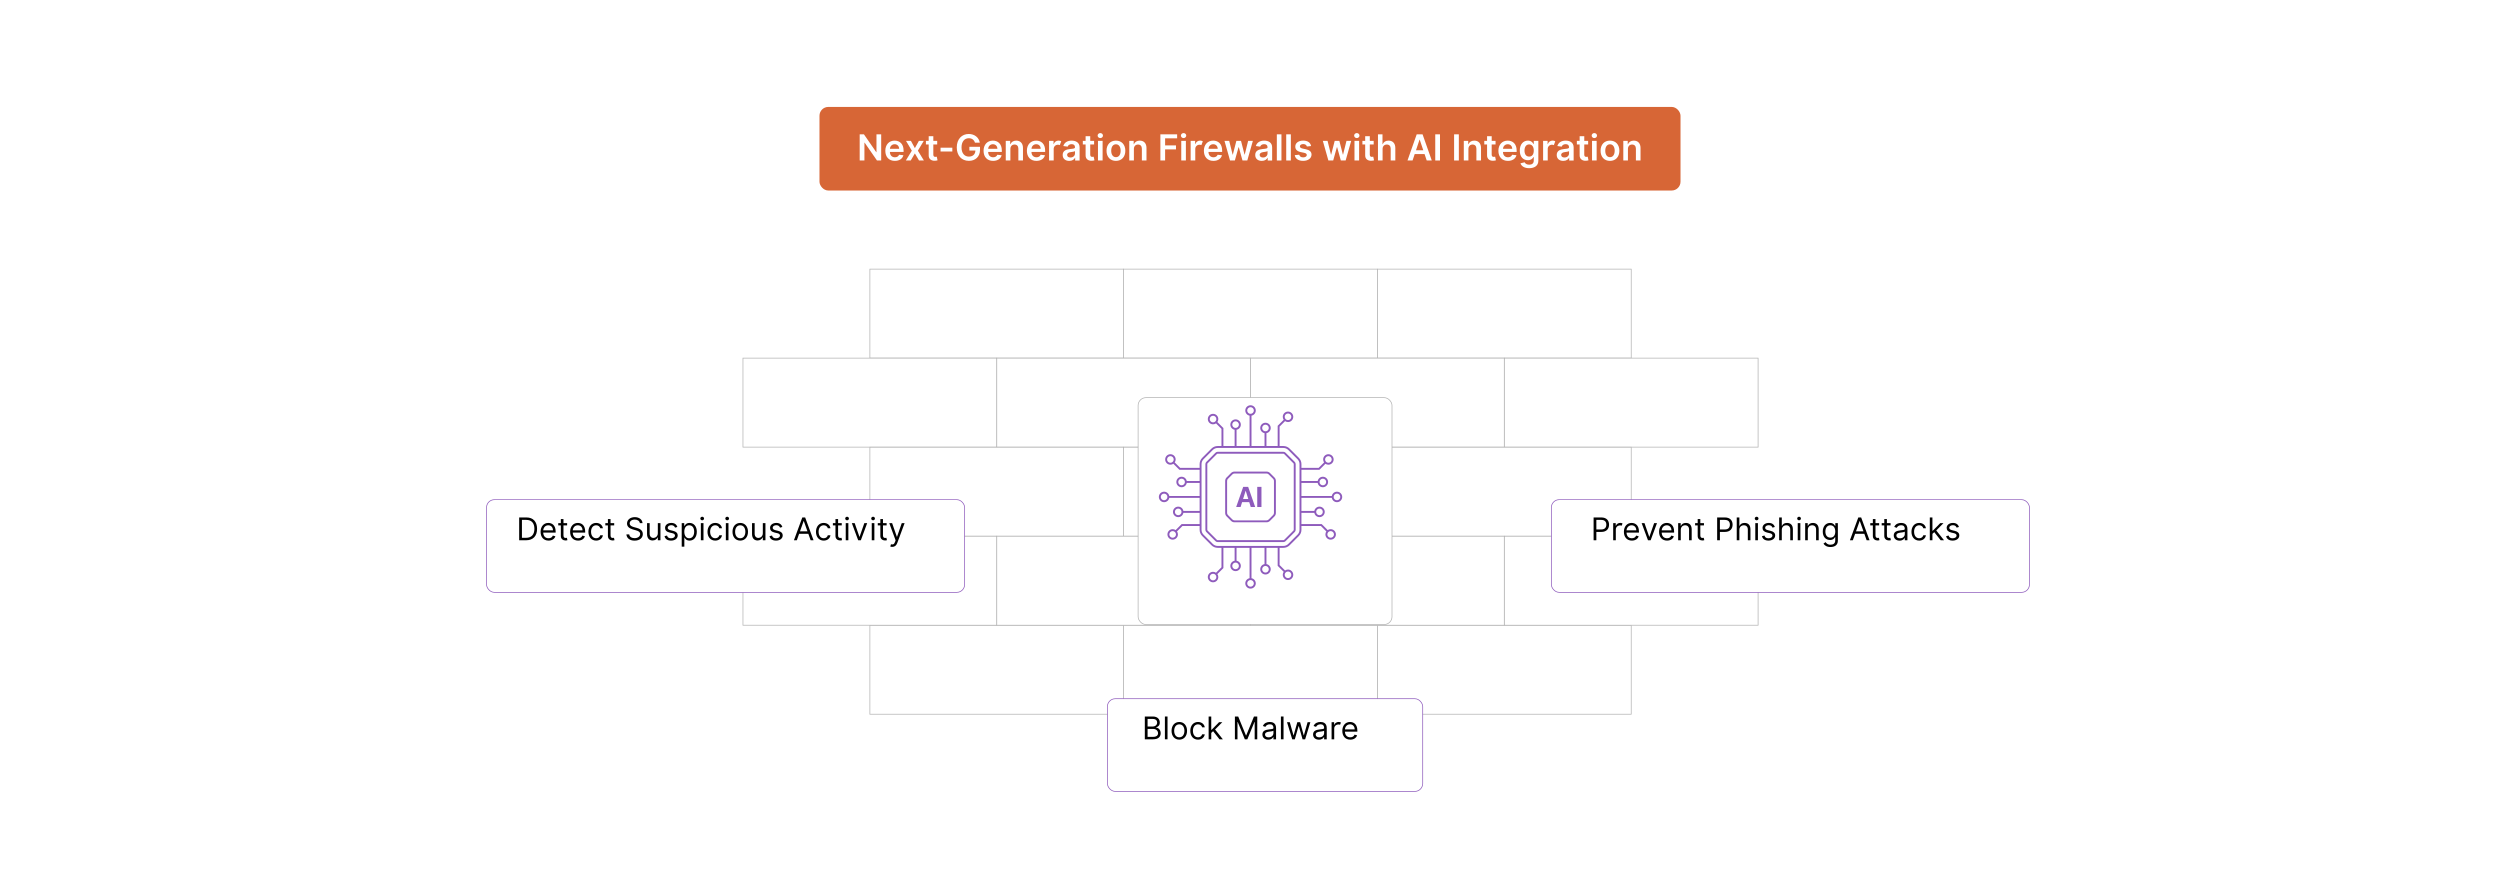 <?xml version="1.0" encoding="UTF-8"?>
<svg id="Layer_1" data-name="Layer 1" xmlns="http://www.w3.org/2000/svg" xmlns:xlink="http://www.w3.org/1999/xlink" viewBox="0 0 860 300">
  <defs>
    <filter id="drop-shadow-1" x="361.16" y="106.2" width="147.84" height="139.2" filterUnits="userSpaceOnUse">
      <feOffset dx="5" dy="5"/>
      <feGaussianBlur result="blur" stdDeviation="10"/>
      <feFlood flood-color="#000" flood-opacity=".1"/>
      <feComposite in2="blur" operator="in"/>
      <feComposite in="SourceGraphic"/>
    </filter>
    <filter id="drop-shadow-2" x="137" y="141.72" width="225.12" height="92.64" filterUnits="userSpaceOnUse">
      <feOffset dx="5" dy="5"/>
      <feGaussianBlur result="blur-2" stdDeviation="10"/>
      <feFlood flood-color="#000" flood-opacity=".1"/>
      <feComposite in2="blur-2" operator="in"/>
      <feComposite in="SourceGraphic"/>
    </filter>
    <filter id="drop-shadow-3" x="503.24" y="141.72" width="225.12" height="92.64" filterUnits="userSpaceOnUse">
      <feOffset dx="5" dy="5"/>
      <feGaussianBlur result="blur-3" stdDeviation="10"/>
      <feFlood flood-color="#000" flood-opacity=".1"/>
      <feComposite in2="blur-3" operator="in"/>
      <feComposite in="SourceGraphic"/>
    </filter>
    <filter id="drop-shadow-4" x="350.6" y="209.88" width="168.96" height="92.64" filterUnits="userSpaceOnUse">
      <feOffset dx="5" dy="5"/>
      <feGaussianBlur result="blur-4" stdDeviation="10"/>
      <feFlood flood-color="#000" flood-opacity=".1"/>
      <feComposite in2="blur-4" operator="in"/>
      <feComposite in="SourceGraphic"/>
    </filter>
  </defs>
  <rect y="0" width="860" height="300" fill="#fff"/>
  <g>
    <rect x="281.902" y="36.783" width="296.196" height="28.756" rx="3.036" ry="3.036" fill="#d76636"/>
    <g>
      <path d="M303.128,55.209h-1.45l-4.241-6.13h-.075v6.13h-1.63v-9h1.459l4.236,6.135h.079v-6.135h1.622v9Z" fill="#fff"/>
      <path d="M304.55,51.874c0-2.083,1.261-3.502,3.195-3.502,1.661,0,3.085,1.042,3.085,3.41v.488h-4.702c.013,1.156.694,1.833,1.723,1.833.685,0,1.213-.299,1.428-.87l1.485.167c-.281,1.173-1.362,1.942-2.936,1.942-2.035,0-3.278-1.349-3.278-3.467ZM309.305,51.197c-.009-.918-.624-1.586-1.538-1.586-.949,0-1.586.725-1.635,1.586h3.173Z" fill="#fff"/>
      <path d="M314.715,50.951l1.384-2.492h1.683l-2.035,3.375,2.07,3.375h-1.674l-1.428-2.43-1.415,2.43h-1.688l2.057-3.375-2.004-3.375h1.688l1.362,2.492Z" fill="#fff"/>
      <path d="M322.393,49.69h-1.331v3.489c0,.642.321.782.721.782.198,0,.378-.04.466-.061l.268,1.244c-.171.057-.483.145-.936.158-1.195.035-2.118-.589-2.109-1.859v-3.753h-.958v-1.23h.958v-1.617h1.591v1.617h1.331v1.23Z" fill="#fff"/>
      <path d="M327.601,52.116h-4.052v-1.31h4.052v1.31Z" fill="#fff"/>
      <path d="M333.269,47.55c-1.455,0-2.505,1.125-2.505,3.151,0,2.039,1.033,3.168,2.54,3.168,1.353,0,2.21-.813,2.237-2.096h-2.074v-1.274h3.652v1.081c0,2.32-1.595,3.753-3.823,3.753-2.483,0-4.17-1.767-4.17-4.614,0-2.9,1.767-4.632,4.122-4.632,1.991,0,3.52,1.23,3.797,2.997h-1.661c-.29-.954-1.028-1.534-2.114-1.534Z" fill="#fff"/>
      <path d="M338.347,51.874c0-2.083,1.261-3.502,3.195-3.502,1.661,0,3.085,1.042,3.085,3.41v.488h-4.702c.013,1.156.694,1.833,1.723,1.833.685,0,1.213-.299,1.428-.87l1.485.167c-.281,1.173-1.362,1.942-2.936,1.942-2.035,0-3.278-1.349-3.278-3.467ZM343.102,51.197c-.009-.918-.624-1.586-1.538-1.586-.949,0-1.586.725-1.635,1.586h3.173Z" fill="#fff"/>
      <path d="M347.572,55.209h-1.591v-6.75h1.52v1.147h.079c.308-.751,1.002-1.235,2.013-1.235,1.393,0,2.316.923,2.312,2.54v4.298h-1.591v-4.052c0-.901-.492-1.441-1.314-1.441-.839,0-1.428.562-1.428,1.538v3.955Z" fill="#fff"/>
      <path d="M353.246,51.874c0-2.083,1.261-3.502,3.195-3.502,1.661,0,3.085,1.042,3.085,3.41v.488h-4.702c.013,1.156.694,1.833,1.723,1.833.685,0,1.213-.299,1.428-.87l1.485.167c-.281,1.173-1.362,1.942-2.936,1.942-2.035,0-3.278-1.349-3.278-3.467ZM358,51.197c-.009-.918-.624-1.586-1.538-1.586-.949,0-1.586.725-1.635,1.586h3.173Z" fill="#fff"/>
      <path d="M360.879,48.459h1.542v1.125h.07c.246-.782.888-1.222,1.665-1.222.365,0,.668.097.905.246l-.492,1.318c-.171-.079-.369-.141-.628-.141-.831,0-1.472.602-1.472,1.455v3.968h-1.591v-6.75Z" fill="#fff"/>
      <path d="M365.561,53.315c0-1.52,1.252-1.912,2.562-2.052,1.191-.127,1.67-.149,1.67-.606v-.026c0-.664-.404-1.042-1.143-1.042-.778,0-1.226.396-1.384.857l-1.485-.211c.352-1.23,1.441-1.863,2.861-1.863,1.288,0,2.742.536,2.742,2.32v4.518h-1.529v-.927h-.053c-.29.567-.923,1.063-1.982,1.063-1.288,0-2.259-.703-2.259-2.03ZM369.797,52.788v-.795c-.206.167-1.042.273-1.459.33-.712.101-1.244.356-1.244.967,0,.585.475.888,1.138.888.958,0,1.565-.637,1.565-1.389Z" fill="#fff"/>
      <path d="M376.368,49.69h-1.331v3.489c0,.642.321.782.721.782.198,0,.378-.04.466-.061l.268,1.244c-.171.057-.483.145-.936.158-1.195.035-2.118-.589-2.109-1.859v-3.753h-.958v-1.23h.958v-1.617h1.591v1.617h1.331v1.23Z" fill="#fff"/>
      <path d="M377.582,46.64c0-.479.413-.866.923-.866.505,0,.918.387.918.866,0,.475-.413.861-.918.861-.51,0-.923-.387-.923-.861ZM377.705,48.459h1.591v6.75h-1.591v-6.75Z" fill="#fff"/>
      <path d="M380.644,51.861c0-2.092,1.257-3.489,3.234-3.489s3.234,1.397,3.234,3.489c0,2.087-1.257,3.481-3.234,3.481s-3.234-1.393-3.234-3.481ZM385.5,51.856c0-1.235-.536-2.224-1.613-2.224-1.094,0-1.63.989-1.63,2.224s.536,2.21,1.63,2.21c1.077,0,1.613-.976,1.613-2.21Z" fill="#fff"/>
      <path d="M390.058,55.209h-1.591v-6.75h1.52v1.147h.079c.308-.751,1.002-1.235,2.013-1.235,1.393,0,2.316.923,2.312,2.54v4.298h-1.591v-4.052c0-.901-.492-1.441-1.314-1.441-.839,0-1.428.562-1.428,1.538v3.955Z" fill="#fff"/>
      <path d="M399.168,46.209h5.766v1.367h-4.135v2.443h3.74v1.367h-3.74v3.823h-1.63v-9Z" fill="#fff"/>
      <path d="M406.231,46.64c0-.479.413-.866.923-.866.505,0,.918.387.918.866,0,.475-.413.861-.918.861-.51,0-.923-.387-.923-.861ZM406.353,48.459h1.591v6.75h-1.591v-6.75Z" fill="#fff"/>
      <path d="M409.583,48.459h1.542v1.125h.07c.246-.782.888-1.222,1.665-1.222.365,0,.668.097.905.246l-.492,1.318c-.171-.079-.369-.141-.628-.141-.831,0-1.472.602-1.472,1.455v3.968h-1.591v-6.75Z" fill="#fff"/>
      <path d="M414.137,51.874c0-2.083,1.261-3.502,3.195-3.502,1.661,0,3.085,1.042,3.085,3.41v.488h-4.702c.013,1.156.694,1.833,1.723,1.833.685,0,1.213-.299,1.428-.87l1.485.167c-.281,1.173-1.362,1.942-2.936,1.942-2.035,0-3.278-1.349-3.278-3.467ZM418.892,51.197c-.009-.918-.624-1.586-1.538-1.586-.949,0-1.586.725-1.635,1.586h3.173Z" fill="#fff"/>
      <path d="M421.222,48.459h1.622l1.187,4.746h.061l1.213-4.746h1.604l1.213,4.72h.066l1.169-4.72h1.626l-1.912,6.75h-1.657l-1.266-4.561h-.092l-1.266,4.561h-1.661l-1.907-6.75Z" fill="#fff"/>
      <path d="M431.795,53.315c0-1.52,1.252-1.912,2.562-2.052,1.19-.127,1.67-.149,1.67-.606v-.026c0-.664-.404-1.042-1.143-1.042-.778,0-1.227.396-1.385.857l-1.485-.211c.352-1.23,1.441-1.863,2.86-1.863,1.288,0,2.742.536,2.742,2.32v4.518h-1.529v-.927h-.053c-.289.567-.922,1.063-1.981,1.063-1.288,0-2.259-.703-2.259-2.03ZM436.031,52.788v-.795c-.207.167-1.041.273-1.459.33-.712.101-1.244.356-1.244.967,0,.585.475.888,1.139.888.958,0,1.565-.637,1.565-1.389Z" fill="#fff"/>
      <path d="M440.821,55.209h-1.591v-9h1.591v9Z" fill="#fff"/>
      <path d="M444.051,55.209h-1.591v-9h1.591v9Z" fill="#fff"/>
      <path d="M449.574,50.402c-.123-.444-.51-.844-1.244-.844-.663,0-1.168.316-1.164.773-.004.391.268.628.953.782l1.152.246c1.273.277,1.894.866,1.898,1.828-.005,1.279-1.195,2.153-2.883,2.153-1.657,0-2.699-.734-2.897-1.973l1.551-.149c.137.606.611.923,1.341.923.756,0,1.257-.347,1.257-.809,0-.382-.29-.633-.91-.769l-1.15-.242c-1.297-.268-1.903-.918-1.898-1.903-.005-1.248,1.103-2.048,2.728-2.048,1.582,0,2.496.73,2.716,1.872l-1.45.158Z" fill="#fff"/>
      <path d="M455.053,48.459h1.622l1.187,4.746h.061l1.213-4.746h1.605l1.213,4.72h.065l1.169-4.72h1.626l-1.911,6.75h-1.657l-1.266-4.561h-.093l-1.266,4.561h-1.66l-1.908-6.75Z" fill="#fff"/>
      <path d="M465.82,46.64c0-.479.413-.866.923-.866.505,0,.919.387.919.866,0,.475-.414.861-.919.861-.51,0-.923-.387-.923-.861ZM465.943,48.459h1.591v6.75h-1.591v-6.75Z" fill="#fff"/>
      <path d="M472.543,49.69h-1.331v3.489c0,.642.321.782.721.782.198,0,.378-.04.466-.061l.268,1.244c-.171.057-.482.145-.935.158-1.195.035-2.118-.589-2.109-1.859v-3.753h-.958v-1.23h.958v-1.617h1.591v1.617h1.331v1.23Z" fill="#fff"/>
      <path d="M475.612,55.209h-1.591v-9h1.556v3.397h.079c.312-.765.971-1.235,2.008-1.235,1.402,0,2.325.91,2.325,2.54v4.298h-1.591v-4.052c0-.91-.492-1.441-1.327-1.441-.853,0-1.459.562-1.459,1.538v3.955Z" fill="#fff"/>
      <path d="M484.178,55.209l3.168-9h2.013l3.173,9h-1.74l-.747-2.219h-3.384l-.742,2.219h-1.74ZM489.604,51.681l-1.218-3.626h-.07l-1.217,3.626h2.505Z" fill="#fff"/>
      <path d="M495.359,55.209h-1.631v-9h1.631v9Z" fill="#fff"/>
      <path d="M501.84,55.209h-1.63v-9h1.63v9Z" fill="#fff"/>
      <path d="M505.137,55.209h-1.591v-6.75h1.52v1.147h.079c.308-.751,1.002-1.235,2.013-1.235,1.393,0,2.316.923,2.312,2.54v4.298h-1.591v-4.052c0-.901-.492-1.441-1.315-1.441-.839,0-1.428.562-1.428,1.538v3.955Z" fill="#fff"/>
      <path d="M514.471,49.69h-1.331v3.489c0,.642.321.782.721.782.198,0,.378-.04.466-.061l.268,1.244c-.171.057-.482.145-.935.158-1.195.035-2.118-.589-2.109-1.859v-3.753h-.958v-1.23h.958v-1.617h1.591v1.617h1.331v1.23Z" fill="#fff"/>
      <path d="M515.448,51.874c0-2.083,1.261-3.502,3.194-3.502,1.662,0,3.086,1.042,3.086,3.41v.488h-4.703c.014,1.156.695,1.833,1.723,1.833.685,0,1.213-.299,1.429-.87l1.485.167c-.281,1.173-1.362,1.942-2.936,1.942-2.035,0-3.278-1.349-3.278-3.467ZM520.203,51.197c-.009-.918-.624-1.586-1.538-1.586-.949,0-1.587.725-1.635,1.586h3.173Z" fill="#fff"/>
      <path d="M523.038,56.176l1.433-.347c.193.369.615.822,1.573.822.905,0,1.565-.409,1.565-1.375v-1.279h-.079c-.246.497-.787,1.116-1.942,1.116-1.556,0-2.782-1.099-2.782-3.3,0-2.219,1.227-3.441,2.787-3.441,1.19,0,1.695.716,1.938,1.204h.088v-1.116h1.568v6.86c0,1.701-1.344,2.536-3.168,2.536-1.719,0-2.689-.76-2.979-1.679ZM527.617,51.804c0-1.279-.562-2.127-1.586-2.127-1.06,0-1.605.901-1.605,2.127,0,1.244.554,2.061,1.605,2.061,1.015,0,1.586-.773,1.586-2.061Z" fill="#fff"/>
      <path d="M530.83,48.459h1.543v1.125h.07c.246-.782.887-1.222,1.665-1.222.364,0,.668.097.905.246l-.492,1.318c-.172-.079-.369-.141-.629-.141-.83,0-1.472.602-1.472,1.455v3.968h-1.591v-6.75Z" fill="#fff"/>
      <path d="M535.512,53.315c0-1.52,1.252-1.912,2.562-2.052,1.19-.127,1.67-.149,1.67-.606v-.026c0-.664-.404-1.042-1.143-1.042-.778,0-1.227.396-1.385.857l-1.485-.211c.352-1.23,1.441-1.863,2.86-1.863,1.288,0,2.742.536,2.742,2.32v4.518h-1.529v-.927h-.053c-.289.567-.922,1.063-1.981,1.063-1.288,0-2.259-.703-2.259-2.03ZM539.748,52.788v-.795c-.207.167-1.041.273-1.459.33-.712.101-1.244.356-1.244.967,0,.585.475.888,1.139.888.958,0,1.565-.637,1.565-1.389Z" fill="#fff"/>
      <path d="M546.318,49.69h-1.332v3.489c0,.642.32.782.721.782.197,0,.378-.04.466-.061l.269,1.244c-.172.057-.484.145-.936.158-1.195.035-2.118-.589-2.109-1.859v-3.753h-.958v-1.23h.958v-1.617h1.591v1.617h1.332v1.23Z" fill="#fff"/>
      <path d="M547.532,46.64c0-.479.413-.866.923-.866.506,0,.918.387.918.866,0,.475-.412.861-.918.861-.51,0-.923-.387-.923-.861ZM547.655,48.459h1.591v6.75h-1.591v-6.75Z" fill="#fff"/>
      <path d="M550.596,51.861c0-2.092,1.257-3.489,3.234-3.489s3.234,1.397,3.234,3.489c0,2.087-1.257,3.481-3.234,3.481s-3.234-1.393-3.234-3.481ZM555.451,51.856c0-1.235-.535-2.224-1.612-2.224-1.095,0-1.63.989-1.63,2.224s.535,2.21,1.63,2.21c1.077,0,1.612-.976,1.612-2.21Z" fill="#fff"/>
      <path d="M560.009,55.209h-1.591v-6.75h1.52v1.147h.079c.308-.751,1.002-1.235,2.013-1.235,1.394,0,2.315.923,2.312,2.54v4.298h-1.591v-4.052c0-.901-.492-1.441-1.313-1.441-.84,0-1.429.562-1.429,1.538v3.955Z" fill="#fff"/>
    </g>
  </g>
  <g>
    <g>
      <g>
        <rect x="386.528" y="92.582" width="87.29" height="30.616" fill="#fff" stroke="#b2b2b2" stroke-miterlimit="10" stroke-width=".25"/>
        <rect x="473.85" y="92.582" width="87.29" height="30.616" fill="#fff" stroke="#b2b2b2" stroke-miterlimit="10" stroke-width=".25"/>
        <rect x="299.238" y="92.582" width="87.29" height="30.616" fill="#fff" stroke="#b2b2b2" stroke-miterlimit="10" stroke-width=".25"/>
      </g>
      <g>
        <rect x="342.867" y="123.198" width="87.29" height="30.616" fill="#fff" stroke="#b2b2b2" stroke-miterlimit="10" stroke-width=".25"/>
        <rect x="430.189" y="123.198" width="87.29" height="30.616" fill="#fff" stroke="#b2b2b2" stroke-miterlimit="10" stroke-width=".25"/>
        <rect x="517.495" y="123.198" width="87.29" height="30.616" fill="#fff" stroke="#b2b2b2" stroke-miterlimit="10" stroke-width=".25"/>
        <rect x="255.577" y="123.198" width="87.29" height="30.616" fill="#fff" stroke="#b2b2b2" stroke-miterlimit="10" stroke-width=".25"/>
      </g>
      <g>
        <rect x="386.528" y="153.845" width="87.29" height="30.616" fill="#fff" stroke="#b2b2b2" stroke-miterlimit="10" stroke-width=".25"/>
        <rect x="473.85" y="153.845" width="87.29" height="30.616" fill="#fff" stroke="#b2b2b2" stroke-miterlimit="10" stroke-width=".25"/>
        <rect x="299.238" y="153.845" width="87.29" height="30.616" fill="#fff" stroke="#b2b2b2" stroke-miterlimit="10" stroke-width=".25"/>
      </g>
      <g>
        <rect x="386.528" y="215.077" width="87.29" height="30.616" fill="#fff" stroke="#b2b2b2" stroke-miterlimit="10" stroke-width=".25"/>
        <rect x="473.85" y="215.077" width="87.29" height="30.616" fill="#fff" stroke="#b2b2b2" stroke-miterlimit="10" stroke-width=".25"/>
        <rect x="299.238" y="215.077" width="87.29" height="30.616" fill="#fff" stroke="#b2b2b2" stroke-miterlimit="10" stroke-width=".25"/>
      </g>
      <g>
        <rect x="342.867" y="184.461" width="87.29" height="30.616" fill="#fff" stroke="#b2b2b2" stroke-miterlimit="10" stroke-width=".25"/>
        <rect x="430.189" y="184.461" width="87.29" height="30.616" fill="#fff" stroke="#b2b2b2" stroke-miterlimit="10" stroke-width=".25"/>
        <rect x="517.495" y="184.461" width="87.29" height="30.616" fill="#fff" stroke="#b2b2b2" stroke-miterlimit="10" stroke-width=".25"/>
        <rect x="255.577" y="184.461" width="87.29" height="30.616" fill="#fff" stroke="#b2b2b2" stroke-miterlimit="10" stroke-width=".25"/>
      </g>
    </g>
    <rect x="386.513" y="131.791" width="87.337" height="78.045" rx="2.7" ry="2.7" fill="#fff" filter="url(#drop-shadow-1)" stroke="#b2b2b2" stroke-miterlimit="10" stroke-width=".25"/>
    <g>
      <path d="M459.915,169.142c-.882,0-1.618.636-1.774,1.474h-10.445v-4.481h5.59c.156.838.892,1.474,1.774,1.474.995,0,1.805-.81,1.805-1.805s-.81-1.805-1.805-1.805c-.882,0-1.618.636-1.774,1.474h-5.59v-3.862h6.182l2.07-2.07c.29.2.642.317,1.02.317.995,0,1.805-.81,1.805-1.805s-.81-1.805-1.805-1.805-1.805.81-1.805,1.805c0,.378.117.73.317,1.02l-1.876,1.876h-5.907v-1.304c0-.811-.316-1.574-.89-2.147l-3.175-3.175c-.574-.574-1.336-.89-2.147-.89h-1.305v-6.687l1.876-1.876c.29.2.642.317,1.02.317.995,0,1.805-.81,1.805-1.805s-.81-1.805-1.805-1.805-1.805.81-1.805,1.805c0,.378.117.73.317,1.02l-2.07,2.07v6.961h-3.862v-4.432c.838-.156,1.474-.892,1.474-1.774,0-.995-.81-1.805-1.805-1.805s-1.805.81-1.805,1.805c0,.882.636,1.618,1.474,1.774v4.432h-4.481v-10.446c.838-.156,1.474-.892,1.474-1.774,0-.995-.81-1.805-1.805-1.805s-1.805.81-1.805,1.805c0,.882.636,1.618,1.474,1.774v10.446h-4.481v-5.59c.838-.156,1.474-.892,1.474-1.774,0-.995-.81-1.805-1.805-1.805s-1.805.81-1.805,1.805c0,.882.636,1.618,1.474,1.774v5.59h-3.862v-6.182l-2.07-2.07c.2-.29.317-.642.317-1.02,0-.995-.81-1.805-1.805-1.805s-1.805.81-1.805,1.805.81,1.805,1.805,1.805c.378,0,.73-.117,1.02-.317l1.876,1.876v5.907h-1.304c-.811,0-1.574.316-2.147.89l-3.175,3.175c-.574.574-.889,1.336-.889,2.147v1.304h-6.687l-1.876-1.876c.2-.29.317-.642.317-1.02,0-.995-.81-1.805-1.805-1.805s-1.805.81-1.805,1.805.81,1.805,1.805,1.805c.378,0,.73-.117,1.02-.317l2.07,2.07h6.961v3.862h-4.432c-.156-.838-.892-1.474-1.774-1.474-.995,0-1.805.81-1.805,1.805s.81,1.805,1.805,1.805c.882,0,1.618-.636,1.774-1.474h4.432v4.481h-10.446c-.156-.838-.892-1.474-1.774-1.474-.995,0-1.805.81-1.805,1.805s.81,1.805,1.805,1.805c.882,0,1.618-.636,1.774-1.474h10.446v4.481h-5.59c-.156-.838-.892-1.474-1.774-1.474-.995,0-1.805.81-1.805,1.805s.81,1.805,1.805,1.805c.882,0,1.618-.636,1.774-1.474h5.59v3.862h-6.182l-2.07,2.07c-.29-.2-.642-.317-1.02-.317-.995,0-1.805.81-1.805,1.805s.81,1.805,1.805,1.805,1.805-.81,1.805-1.805c0-.378-.117-.73-.317-1.02l1.876-1.876h5.907v1.304c0,.811.316,1.574.889,2.147l3.175,3.175c.574.574,1.336.889,2.147.889h1.304v6.687l-1.876,1.876c-.29-.2-.642-.317-1.02-.317-.995,0-1.805.81-1.805,1.805s.81,1.805,1.805,1.805,1.805-.81,1.805-1.805c0-.378-.117-.73-.317-1.02l2.07-2.07v-6.961h3.862v4.432c-.838.156-1.474.892-1.474,1.774,0,.995.81,1.805,1.805,1.805s1.805-.81,1.805-1.805c0-.882-.636-1.618-1.474-1.774v-4.432h4.481v10.446c-.838.156-1.474.892-1.474,1.774,0,.995.81,1.805,1.805,1.805s1.805-.81,1.805-1.805c0-.882-.636-1.618-1.474-1.774v-10.446h4.481v5.59c-.838.156-1.474.892-1.474,1.774,0,.995.81,1.805,1.805,1.805s1.805-.81,1.805-1.805c0-.882-.636-1.618-1.474-1.774v-5.59h3.862v6.182l2.07,2.07c-.2.29-.317.642-.317,1.02,0,.995.81,1.805,1.805,1.805s1.805-.81,1.805-1.805-.81-1.805-1.805-1.805c-.378,0-.73.117-1.02.317l-1.876-1.876v-5.907h1.305c.811,0,1.574-.316,2.147-.889l3.175-3.175c.574-.574.89-1.336.89-2.147v-1.304h6.687l1.876,1.876c-.2.29-.317.642-.317,1.02,0,.995.81,1.805,1.805,1.805s1.805-.81,1.805-1.805-.81-1.805-1.805-1.805c-.378,0-.73.117-1.02.317l-2.07-2.07h-6.961v-3.862h4.432c.156.838.892,1.474,1.774,1.474.995,0,1.805-.81,1.805-1.805s-.81-1.805-1.805-1.805c-.882,0-1.618.636-1.774,1.474h-4.432v-4.481h10.445c.156.838.892,1.474,1.774,1.474.995,0,1.805-.81,1.805-1.805s-.81-1.805-1.805-1.805ZM455.06,164.661c.63,0,1.143.513,1.143,1.143s-.513,1.143-1.143,1.143-1.143-.513-1.143-1.143.513-1.143,1.143-1.143ZM456.967,156.911c.63,0,1.143.513,1.143,1.143s-.513,1.143-1.143,1.143-1.143-.513-1.143-1.143.513-1.143,1.143-1.143ZM443.075,142.239c.63,0,1.143.513,1.143,1.143s-.513,1.143-1.143,1.143-1.143-.513-1.143-1.143.513-1.143,1.143-1.143ZM434.181,147.227c0-.63.513-1.143,1.143-1.143s1.143.513,1.143,1.143-.513,1.143-1.143,1.143-1.143-.513-1.143-1.143ZM429.038,141.213c0-.63.513-1.143,1.143-1.143s1.143.513,1.143,1.143-.513,1.143-1.143,1.143-1.143-.513-1.143-1.143ZM423.895,146.068c0-.63.513-1.143,1.143-1.143s1.143.513,1.143,1.143-.513,1.143-1.143,1.143-1.143-.513-1.143-1.143ZM417.288,145.304c-.63,0-1.143-.513-1.143-1.143s.513-1.143,1.143-1.143,1.143.513,1.143,1.143-.513,1.143-1.143,1.143ZM402.616,159.197c-.63,0-1.143-.513-1.143-1.143s.513-1.143,1.143-1.143,1.143.513,1.143,1.143-.513,1.143-1.143,1.143ZM406.461,166.947c-.63,0-1.143-.513-1.143-1.143s.513-1.143,1.143-1.143,1.143.513,1.143,1.143-.513,1.143-1.143,1.143ZM400.447,172.09c-.63,0-1.143-.513-1.143-1.143s.513-1.143,1.143-1.143,1.143.513,1.143,1.143-.513,1.143-1.143,1.143ZM405.302,177.233c-.63,0-1.143-.513-1.143-1.143s.513-1.143,1.143-1.143,1.143.513,1.143,1.143-.513,1.143-1.143,1.143ZM403.395,184.984c-.63,0-1.143-.513-1.143-1.143s.513-1.143,1.143-1.143,1.143.513,1.143,1.143-.513,1.143-1.143,1.143ZM417.288,199.656c-.63,0-1.143-.513-1.143-1.143s.513-1.143,1.143-1.143,1.143.513,1.143,1.143-.513,1.143-1.143,1.143ZM426.181,194.668c0,.63-.513,1.143-1.143,1.143s-1.143-.513-1.143-1.143.513-1.143,1.143-1.143,1.143.513,1.143,1.143ZM431.324,200.681c0,.63-.513,1.143-1.143,1.143s-1.143-.513-1.143-1.143.513-1.143,1.143-1.143,1.143.513,1.143,1.143ZM436.467,195.826c0,.63-.513,1.143-1.143,1.143s-1.143-.513-1.143-1.143.513-1.143,1.143-1.143,1.143.513,1.143,1.143ZM443.075,196.59c.63,0,1.143.513,1.143,1.143s-.513,1.143-1.143,1.143-1.143-.513-1.143-1.143.513-1.143,1.143-1.143ZM457.747,182.698c.63,0,1.143.513,1.143,1.143s-.513,1.143-1.143,1.143-1.143-.513-1.143-1.143.513-1.143,1.143-1.143ZM453.902,174.947c.63,0,1.143.513,1.143,1.143s-.513,1.143-1.143,1.143-1.143-.513-1.143-1.143.513-1.143,1.143-1.143ZM447.033,182.25c0,.634-.247,1.231-.696,1.679l-3.175,3.175c-.449.449-1.045.696-1.679.696h-22.605c-.634,0-1.231-.247-1.679-.696l-3.175-3.175c-.449-.449-.696-1.045-.696-1.679v-22.605c0-.634.247-1.231.696-1.679l3.175-3.175c.449-.449,1.045-.696,1.679-.696h22.605c.634,0,1.231.247,1.679.696l3.175,3.175c.449.449.696,1.045.696,1.679v22.605ZM459.915,172.09c-.63,0-1.143-.513-1.143-1.143s.513-1.143,1.143-1.143,1.143.513,1.143,1.143-.513,1.143-1.143,1.143Z" fill="#8e5bbc"/>
      <path d="M436.869,162.708c-.312-.312-.727-.484-1.169-.484h-11.039c-.441,0-.856.172-1.169.484l-1.551,1.551c-.312.312-.484.727-.484,1.169v11.039c0,.441.172.856.484,1.169l1.551,1.551c.312.312.727.484,1.169.484h11.039c.441,0,.856-.172,1.169-.484l1.551-1.551c.312-.312.484-.727.484-1.169v-11.039c0-.441-.172-.856-.484-1.169l-1.551-1.551ZM438.242,176.467c0,.265-.103.513-.29.7l-1.551,1.551c-.187.187-.436.29-.7.29h-11.039c-.265,0-.513-.103-.7-.29l-1.551-1.551c-.187-.187-.29-.436-.29-.7v-11.039c0-.265.103-.513.29-.7l1.551-1.551c.187-.187.436-.29.7-.29h11.039c.265,0,.513.103.7.29l1.551,1.551c.187.187.29.436.29.7v11.039Z" fill="#8e5bbc"/>
      <path d="M442.226,155.727c-.198-.198-.462-.308-.743-.308h-22.605c-.281,0-.544.109-.743.308l-3.175,3.175c-.198.199-.308.462-.308.743v22.605c0,.281.109.544.308.743l3.175,3.175c.198.198.462.308.743.308h22.605c.281,0,.544-.109.743-.308l3.175-3.175c.199-.198.308-.462.308-.743v-22.605c0-.281-.109-.544-.308-.743l-3.175-3.175ZM445.047,182.25c0,.104-.04.201-.114.275l-3.175,3.175c-.073.073-.171.114-.275.114h-22.605c-.104,0-.201-.04-.275-.114l-3.175-3.175c-.073-.073-.114-.171-.114-.275v-22.605c0-.104.04-.201.114-.275l3.175-3.175c.073-.073.171-.114.275-.114h22.605c.104,0,.201.04.275.114l3.175,3.175c.073.073.114.171.114.275v22.605Z" fill="#8e5bbc"/>
      <path d="M427.658,167.483l-2.415,6.928h1.522l.522-1.68h2.449l.52,1.68h1.527l-2.415-6.928h-1.709ZM427.624,171.646l.875-2.818h.029l.872,2.818h-1.776Z" fill="#8e5bbc"/>
      <rect x="432.493" y="167.483" width="1.45" height="6.928" fill="#8e5bbc"/>
    </g>
    <g>
      <rect x="162.369" y="166.885" width="164.468" height="31.887" rx="2.709" ry="2.709" fill="#fff" filter="url(#drop-shadow-2)" stroke="#8e5bbc" stroke-miterlimit="10" stroke-width=".25"/>
      <g>
        <path d="M178.595,185.847v-7.844h2.528c2.283,0,3.631,1.471,3.631,3.907,0,2.451-1.348,3.937-3.738,3.937h-2.421ZM180.954,185.004c1.946,0,2.88-1.18,2.88-3.094,0-1.9-.934-3.064-2.772-3.064h-1.517v6.158h1.409Z"/>
        <path d="M185.963,182.951c0-1.808,1.057-3.064,2.65-3.064,1.226,0,2.528.75,2.528,2.941v.383h-4.271c.043,1.26.774,1.945,1.835,1.945.709,0,1.241-.306,1.471-.919l.873.245c-.276.888-1.149,1.486-2.344,1.486-1.701,0-2.743-1.21-2.743-3.018ZM190.222,182.43c0-.996-.628-1.731-1.609-1.731-1.034,0-1.681.816-1.743,1.731h3.352Z"/>
        <path d="M195.09,180.73h-1.256v3.432c0,.766.383.888.781.888.199,0,.322-.03.398-.046l.184.812c-.123.046-.337.107-.674.107-.766,0-1.593-.49-1.593-1.517v-3.677h-.889v-.766h.889v-1.409h.904v1.409h1.256v.766Z"/>
        <path d="M196.124,182.951c0-1.808,1.057-3.064,2.65-3.064,1.226,0,2.528.75,2.528,2.941v.383h-4.271c.043,1.26.774,1.945,1.835,1.945.709,0,1.241-.306,1.471-.919l.873.245c-.276.888-1.149,1.486-2.344,1.486-1.701,0-2.742-1.21-2.742-3.018ZM200.383,182.43c0-.996-.628-1.731-1.609-1.731-1.034,0-1.681.816-1.743,1.731h3.352Z"/>
        <path d="M202.417,182.936c0-1.792,1.057-3.049,2.65-3.049,1.241,0,2.176.735,2.329,1.838h-.904c-.138-.536-.613-1.026-1.409-1.026-1.057,0-1.762.873-1.762,2.206,0,1.363.689,2.252,1.762,2.252.705,0,1.241-.383,1.409-1.026h.904c-.153,1.042-1.011,1.838-2.313,1.838-1.655,0-2.666-1.272-2.666-3.033Z"/>
        <path d="M211.283,180.73h-1.256v3.432c0,.766.383.888.781.888.199,0,.322-.03.398-.046l.184.812c-.122.046-.337.107-.674.107-.766,0-1.593-.49-1.593-1.517v-3.677h-.889v-.766h.889v-1.409h.904v1.409h1.256v.766Z"/>
        <path d="M218.343,178.738c-1.042,0-1.731.552-1.731,1.302,0,.842.935,1.149,1.517,1.302l.796.214c.812.214,2.206.69,2.206,2.16,0,1.272-1.026,2.267-2.834,2.267-1.685,0-2.727-.873-2.819-2.16h.981c.077.889.904,1.302,1.838,1.302,1.088,0,1.915-.567,1.915-1.424,0-.782-.735-1.073-1.562-1.302l-.965-.276c-1.226-.352-1.992-.981-1.992-2.038,0-1.317,1.18-2.191,2.681-2.191,1.517,0,2.608.885,2.65,2.068h-.919c-.092-.773-.812-1.226-1.762-1.226Z"/>
        <path d="M226.292,179.964h.904v5.883h-.904v-.996h-.061c-.276.597-.858,1.072-1.747,1.072-1.103,0-1.9-.72-1.9-2.221v-3.738h.904v3.677c0,.858.537,1.409,1.287,1.409.674,0,1.517-.505,1.517-1.608v-3.478Z"/>
        <path d="M232.216,181.511c-.157-.406-.482-.843-1.272-.843-.72,0-1.256.368-1.256.874,0,.452.315.685,1.011.858l.874.214c1.049.256,1.562.773,1.562,1.593,0,1.015-.931,1.762-2.298,1.762-1.203,0-2.026-.532-2.237-1.532l.858-.215c.161.632.624.95,1.363.95.843,0,1.379-.414,1.379-.919,0-.406-.28-.69-.873-.827l-.981-.23c-1.08-.253-1.563-.796-1.563-1.608,0-.996.919-1.701,2.16-1.701,1.165,0,1.8.559,2.083,1.394l-.812.23Z"/>
        <path d="M234.51,179.964h.874v.935h.107c.199-.307.552-1.011,1.701-1.011,1.486,0,2.512,1.18,2.512,3.033,0,1.869-1.026,3.049-2.497,3.049-1.134,0-1.517-.705-1.716-1.026h-.077v3.11h-.904v-8.089ZM237.083,185.157c1.134,0,1.716-.996,1.716-2.252,0-1.241-.567-2.206-1.716-2.206-1.103,0-1.685.889-1.685,2.206,0,1.333.598,2.252,1.685,2.252Z"/>
        <path d="M240.911,178.371c0-.337.291-.613.643-.613.352,0,.644.276.644.613s-.291.613-.644.613c-.352,0-.643-.276-.643-.613ZM241.094,179.964h.904v5.883h-.904v-5.883Z"/>
        <path d="M243.382,182.936c0-1.792,1.057-3.049,2.65-3.049,1.241,0,2.176.735,2.329,1.838h-.904c-.138-.536-.613-1.026-1.409-1.026-1.057,0-1.762.873-1.762,2.206,0,1.363.689,2.252,1.762,2.252.705,0,1.241-.383,1.409-1.026h.904c-.153,1.042-1.011,1.838-2.313,1.838-1.655,0-2.666-1.272-2.666-3.033Z"/>
        <path d="M249.506,178.371c0-.337.291-.613.644-.613.352,0,.643.276.643.613s-.291.613-.643.613c-.352,0-.644-.276-.644-.613ZM249.69,179.964h.904v5.883h-.904v-5.883Z"/>
        <path d="M251.977,182.936c0-1.838,1.073-3.049,2.666-3.049s2.666,1.21,2.666,3.049c0,1.823-1.072,3.033-2.666,3.033s-2.666-1.21-2.666-3.033ZM256.404,182.936c0-1.18-.552-2.237-1.762-2.237s-1.762,1.057-1.762,2.237.551,2.221,1.762,2.221,1.762-1.042,1.762-2.221Z"/>
        <path d="M262.407,179.964h.904v5.883h-.904v-.996h-.061c-.276.597-.858,1.072-1.747,1.072-1.103,0-1.9-.72-1.9-2.221v-3.738h.904v3.677c0,.858.537,1.409,1.287,1.409.674,0,1.517-.505,1.517-1.608v-3.478Z"/>
        <path d="M268.332,181.511c-.157-.406-.482-.843-1.272-.843-.72,0-1.256.368-1.256.874,0,.452.315.685,1.011.858l.874.214c1.049.256,1.562.773,1.562,1.593,0,1.015-.931,1.762-2.298,1.762-1.203,0-2.026-.532-2.237-1.532l.858-.215c.161.632.624.95,1.363.95.843,0,1.379-.414,1.379-.919,0-.406-.28-.69-.873-.827l-.981-.23c-1.08-.253-1.563-.796-1.563-1.608,0-.996.919-1.701,2.16-1.701,1.165,0,1.8.559,2.083,1.394l-.812.23Z"/>
        <path d="M273.112,185.847l2.88-7.844h.981l2.88,7.844h-.996l-.789-2.221h-3.171l-.789,2.221h-.996ZM277.769,182.783l-1.256-3.539h-.061l-1.256,3.539h2.574Z"/>
        <path d="M280.694,182.936c0-1.792,1.057-3.049,2.65-3.049,1.241,0,2.176.735,2.329,1.838h-.904c-.138-.536-.613-1.026-1.409-1.026-1.057,0-1.762.873-1.762,2.206,0,1.363.689,2.252,1.762,2.252.705,0,1.241-.383,1.409-1.026h.904c-.153,1.042-1.011,1.838-2.313,1.838-1.655,0-2.666-1.272-2.666-3.033Z"/>
        <path d="M289.56,180.73h-1.256v3.432c0,.766.383.888.781.888.199,0,.322-.03.398-.046l.184.812c-.122.046-.337.107-.674.107-.766,0-1.593-.49-1.593-1.517v-3.677h-.889v-.766h.889v-1.409h.904v1.409h1.256v.766Z"/>
        <path d="M290.748,178.371c0-.337.291-.613.643-.613.352,0,.644.276.644.613s-.291.613-.644.613c-.352,0-.643-.276-.643-.613ZM290.931,179.964h.904v5.883h-.904v-5.883Z"/>
        <path d="M296.129,185.847h-.919l-2.175-5.883h.981l1.624,4.688h.061l1.624-4.688h.981l-2.175,5.883Z"/>
        <path d="M299.695,178.371c0-.337.291-.613.644-.613.352,0,.643.276.643.613s-.291.613-.643.613c-.352,0-.644-.276-.644-.613ZM299.879,179.964h.904v5.883h-.904v-5.883Z"/>
        <path d="M305.001,180.73h-1.256v3.432c0,.766.383.888.781.888.199,0,.322-.03.398-.046l.184.812c-.123.046-.337.107-.674.107-.766,0-1.593-.49-1.593-1.517v-3.677h-.889v-.766h.889v-1.409h.904v1.409h1.256v.766Z"/>
        <path d="M306.265,188.022l.23-.796c.659.169,1.076.084,1.394-.797l.199-.551-2.175-5.914h.981l1.624,4.688h.061l1.624-4.688h.981l-2.528,6.832c-.337.904-.904,1.333-1.731,1.333-.307,0-.567-.061-.659-.107Z"/>
      </g>
    </g>
    <g>
      <rect x="528.665" y="166.885" width="164.468" height="31.887" rx="2.709" ry="2.709" fill="#fff" filter="url(#drop-shadow-3)" stroke="#8e5bbc" stroke-miterlimit="10" stroke-width=".25"/>
      <g>
        <path d="M548.198,178.003h2.65c1.842,0,2.665,1.095,2.665,2.482s-.823,2.497-2.65,2.497h-1.716v2.865h-.949v-7.844ZM550.833,182.139c1.26,0,1.746-.712,1.746-1.654,0-.942-.486-1.639-1.762-1.639h-1.67v3.293h1.685Z"/>
        <path d="M554.936,179.964h.873v.889h.061c.211-.582.819-.981,1.532-.981.325,0,.566.084.75.214l-.306.766c-.127-.065-.295-.107-.521-.107-.857,0-1.485.586-1.485,1.379v3.723h-.904v-5.883Z"/>
        <path d="M558.62,182.951c0-1.808,1.057-3.064,2.65-3.064,1.226,0,2.527.75,2.527,2.941v.383h-4.271c.042,1.26.773,1.945,1.835,1.945.708,0,1.241-.306,1.471-.919l.873.245c-.275.888-1.149,1.486-2.344,1.486-1.7,0-2.742-1.21-2.742-3.018ZM562.879,182.43c0-.996-.628-1.731-1.608-1.731-1.034,0-1.682.816-1.743,1.731h3.352Z"/>
        <path d="M567.823,185.847h-.919l-2.176-5.883h.981l1.624,4.688h.061l1.624-4.688h.981l-2.176,5.883Z"/>
        <path d="M570.715,182.951c0-1.808,1.057-3.064,2.65-3.064,1.226,0,2.527.75,2.527,2.941v.383h-4.271c.042,1.26.773,1.945,1.835,1.945.708,0,1.24-.306,1.471-.919l.873.245c-.275.888-1.149,1.486-2.344,1.486-1.701,0-2.742-1.21-2.742-3.018ZM574.974,182.43c0-.996-.628-1.731-1.608-1.731-1.034,0-1.682.816-1.743,1.731h3.352Z"/>
        <path d="M578.188,185.847h-.904v-5.883h.873v.919h.077c.275-.597.827-.996,1.716-.996,1.19,0,1.991.72,1.991,2.221v3.738h-.903v-3.677c0-.923-.51-1.471-1.349-1.471-.865,0-1.501.582-1.501,1.608v3.539Z"/>
        <path d="M586.166,180.73h-1.256v3.432c0,.766.383.888.781.888.199,0,.321-.03.398-.046l.184.812c-.123.046-.337.107-.674.107-.767,0-1.594-.49-1.594-1.517v-3.677h-.889v-.766h.889v-1.409h.904v1.409h1.256v.766Z"/>
        <path d="M590.698,178.003h2.65c1.842,0,2.665,1.095,2.665,2.482s-.823,2.497-2.65,2.497h-1.716v2.865h-.949v-7.844ZM593.333,182.139c1.26,0,1.746-.712,1.746-1.654,0-.942-.486-1.639-1.762-1.639h-1.67v3.293h1.685Z"/>
        <path d="M598.341,185.847h-.904v-7.844h.904v2.88h.076c.276-.609.805-.996,1.731-.996,1.202,0,2.007.709,2.007,2.221v3.738h-.904v-3.677c0-.935-.513-1.471-1.363-1.471-.893,0-1.547.582-1.547,1.608v3.539Z"/>
        <path d="M603.638,178.371c0-.337.291-.613.644-.613s.644.276.644.613-.291.613-.644.613-.644-.276-.644-.613ZM603.821,179.964h.904v5.883h-.904v-5.883Z"/>
        <path d="M609.74,181.511c-.157-.406-.482-.843-1.272-.843-.721,0-1.257.368-1.257.874,0,.452.315.685,1.012.858l.873.214c1.049.256,1.562.773,1.562,1.593,0,1.015-.931,1.762-2.298,1.762-1.203,0-2.026-.532-2.237-1.532l.858-.215c.161.632.624.95,1.363.95.843,0,1.379-.414,1.379-.919,0-.406-.279-.69-.873-.827l-.981-.23c-1.08-.253-1.562-.796-1.562-1.608,0-.996.919-1.701,2.16-1.701,1.164,0,1.8.559,2.083,1.394l-.811.23Z"/>
        <path d="M612.937,185.847h-.904v-7.844h.904v2.88h.076c.276-.609.805-.996,1.731-.996,1.202,0,2.007.709,2.007,2.221v3.738h-.904v-3.677c0-.935-.513-1.471-1.363-1.471-.893,0-1.547.582-1.547,1.608v3.539Z"/>
        <path d="M618.234,178.371c0-.337.291-.613.644-.613s.644.276.644.613-.291.613-.644.613-.644-.276-.644-.613ZM618.418,179.964h.904v5.883h-.904v-5.883Z"/>
        <path d="M621.885,185.847h-.904v-5.883h.873v.919h.077c.275-.597.827-.996,1.716-.996,1.19,0,1.991.72,1.991,2.221v3.738h-.903v-3.677c0-.923-.51-1.471-1.349-1.471-.865,0-1.501.582-1.501,1.608v3.539Z"/>
        <path d="M627.274,186.996l.72-.505c.241.325.616.889,1.685.889.949,0,1.639-.444,1.639-1.425v-1.195h-.076c-.199.322-.567.996-1.716.996-1.425,0-2.497-1.042-2.497-2.88,0-1.808,1.026-2.987,2.512-2.987,1.149,0,1.518.705,1.717,1.011h.092v-.935h.873v6.051c0,1.517-1.134,2.16-2.543,2.16-1.315,0-2.038-.563-2.405-1.18ZM631.334,182.859c0-1.272-.582-2.16-1.685-2.16-1.148,0-1.716.965-1.716,2.16,0,1.226.582,2.083,1.716,2.083,1.088,0,1.685-.781,1.685-2.083Z"/>
        <path d="M636.376,185.847l2.881-7.844h.981l2.88,7.844h-.996l-.789-2.221h-3.171l-.789,2.221h-.996ZM641.033,182.783l-1.256-3.539h-.061l-1.256,3.539h2.573Z"/>
        <path d="M646.424,180.73h-1.256v3.432c0,.766.383.888.781.888.199,0,.321-.03.398-.046l.184.812c-.123.046-.337.107-.674.107-.767,0-1.594-.49-1.594-1.517v-3.677h-.889v-.766h.889v-1.409h.904v1.409h1.256v.766Z"/>
        <path d="M650.354,180.73h-1.256v3.432c0,.766.383.888.781.888.199,0,.321-.03.398-.046l.184.812c-.123.046-.337.107-.674.107-.767,0-1.594-.49-1.594-1.517v-3.677h-.889v-.766h.889v-1.409h.904v1.409h1.256v.766Z"/>
        <path d="M651.448,184.177c0-1.348,1.19-1.589,2.282-1.731,1.072-.138,1.517-.1,1.517-.536v-.031c0-.754-.409-1.195-1.24-1.195-.862,0-1.333.46-1.532.888l-.858-.306c.46-1.072,1.471-1.379,2.359-1.379.751,0,2.176.214,2.176,2.083v3.876h-.904v-.797h-.046c-.184.383-.72.935-1.746.935-1.118,0-2.007-.659-2.007-1.808ZM655.247,183.717v-.827c-.153.184-1.18.291-1.562.337-.704.092-1.333.306-1.333.996,0,.628.521.95,1.241.95,1.072,0,1.654-.72,1.654-1.456Z"/>
        <path d="M657.542,182.936c0-1.792,1.057-3.049,2.65-3.049,1.24,0,2.175.735,2.328,1.838h-.903c-.139-.536-.613-1.026-1.41-1.026-1.057,0-1.762.873-1.762,2.206,0,1.363.69,2.252,1.762,2.252.705,0,1.241-.383,1.41-1.026h.903c-.153,1.042-1.011,1.838-2.313,1.838-1.654,0-2.665-1.272-2.665-3.033Z"/>
        <path d="M663.85,178.003h.904v4.581h.107l2.573-2.62h1.118l-2.485,2.513,2.669,3.37h-1.148l-2.202-2.788-.632.586v2.202h-.904v-7.844Z"/>
        <path d="M673.083,181.511c-.157-.406-.482-.843-1.272-.843-.721,0-1.257.368-1.257.874,0,.452.315.685,1.012.858l.873.214c1.049.256,1.562.773,1.562,1.593,0,1.015-.931,1.762-2.298,1.762-1.203,0-2.026-.532-2.237-1.532l.858-.215c.161.632.624.95,1.363.95.843,0,1.379-.414,1.379-.919,0-.406-.279-.69-.873-.827l-.981-.23c-1.08-.253-1.562-.796-1.562-1.608,0-.996.919-1.701,2.16-1.701,1.164,0,1.8.559,2.083,1.394l-.811.23Z"/>
      </g>
    </g>
    <g>
      <rect x="375.951" y="235.359" width="108.461" height="31.887" rx="2.709" ry="2.709" fill="#fff" filter="url(#drop-shadow-4)" stroke="#8e5bbc" stroke-miterlimit="10" stroke-width=".25"/>
      <g>
        <path d="M393.818,246.477h2.742c1.64,0,2.405.935,2.405,2.083,0,1.011-.597,1.456-1.272,1.639v.077c.72.046,1.578.72,1.578,1.961,0,1.18-.766,2.083-2.62,2.083h-2.834v-7.844ZM396.53,249.924c.858,0,1.532-.536,1.532-1.363,0-.69-.46-1.241-1.502-1.241h-1.792v2.604h1.762ZM396.653,253.478c1.241,0,1.716-.551,1.716-1.241,0-.797-.644-1.486-1.67-1.486h-1.93v2.727h1.884Z"/>
        <path d="M401.629,254.321h-.904v-7.844h.904v7.844Z"/>
        <path d="M403.013,251.41c0-1.838,1.073-3.049,2.666-3.049s2.666,1.21,2.666,3.049c0,1.823-1.072,3.033-2.666,3.033s-2.666-1.21-2.666-3.033ZM407.44,251.41c0-1.18-.552-2.237-1.762-2.237s-1.762,1.057-1.762,2.237.551,2.221,1.762,2.221,1.762-1.042,1.762-2.221Z"/>
        <path d="M409.459,251.41c0-1.792,1.057-3.049,2.65-3.049,1.241,0,2.176.735,2.329,1.838h-.904c-.138-.536-.613-1.026-1.409-1.026-1.057,0-1.762.873-1.762,2.206,0,1.363.69,2.252,1.762,2.252.705,0,1.241-.383,1.409-1.026h.904c-.153,1.042-1.011,1.838-2.313,1.838-1.655,0-2.666-1.272-2.666-3.033Z"/>
        <path d="M415.767,246.477h.904v4.581h.107l2.574-2.62h1.118l-2.485,2.512,2.669,3.371h-1.149l-2.202-2.788-.632.586v2.202h-.904v-7.844Z"/>
        <path d="M425.941,246.477l2.666,6.511h.092l2.666-6.511h1.134v7.844h-.889v-5.96h-.077l-2.451,5.96h-.858l-2.451-5.96h-.077v5.96h-.889v-7.844h1.134Z"/>
        <path d="M434.263,252.651c0-1.348,1.19-1.589,2.282-1.731,1.072-.138,1.517-.1,1.517-.536v-.031c0-.754-.409-1.195-1.24-1.195-.862,0-1.333.46-1.532.888l-.858-.306c.46-1.072,1.471-1.379,2.359-1.379.751,0,2.176.214,2.176,2.083v3.876h-.904v-.796h-.046c-.184.383-.72.934-1.746.934-1.118,0-2.007-.659-2.007-1.808ZM438.062,252.191v-.827c-.153.184-1.18.291-1.562.337-.704.092-1.333.306-1.333.996,0,.628.521.95,1.241.95,1.072,0,1.654-.72,1.654-1.455Z"/>
        <path d="M441.536,254.321h-.904v-7.844h.904v7.844Z"/>
        <path d="M442.736,248.438h.949l1.272,4.504h.061l1.256-4.504h.966l1.24,4.489h.061l1.272-4.489h.95l-1.793,5.883h-.889l-1.286-4.519h-.092l-1.287,4.519h-.889l-1.792-5.883Z"/>
        <path d="M451.699,252.651c0-1.348,1.19-1.589,2.282-1.731,1.072-.138,1.517-.1,1.517-.536v-.031c0-.754-.409-1.195-1.24-1.195-.862,0-1.333.46-1.532.888l-.858-.306c.46-1.072,1.471-1.379,2.359-1.379.751,0,2.176.214,2.176,2.083v3.876h-.904v-.796h-.046c-.184.383-.72.934-1.746.934-1.118,0-2.007-.659-2.007-1.808ZM455.498,252.191v-.827c-.153.184-1.18.291-1.562.337-.705.092-1.333.306-1.333.996,0,.628.521.95,1.241.95,1.072,0,1.654-.72,1.654-1.455Z"/>
        <path d="M458.067,248.438h.873v.889h.061c.211-.583.819-.981,1.532-.981.325,0,.566.084.751.214l-.307.766c-.127-.065-.295-.107-.521-.107-.857,0-1.485.586-1.485,1.379v3.723h-.904v-5.883Z"/>
        <path d="M461.752,251.425c0-1.808,1.057-3.064,2.65-3.064,1.226,0,2.527.751,2.527,2.941v.383h-4.271c.042,1.26.773,1.946,1.835,1.946.708,0,1.24-.306,1.471-.919l.873.245c-.275.888-1.149,1.486-2.344,1.486-1.701,0-2.742-1.21-2.742-3.018ZM466.011,250.904c0-.996-.628-1.731-1.608-1.731-1.034,0-1.682.816-1.743,1.731h3.352Z"/>
      </g>
    </g>
  </g>
</svg>